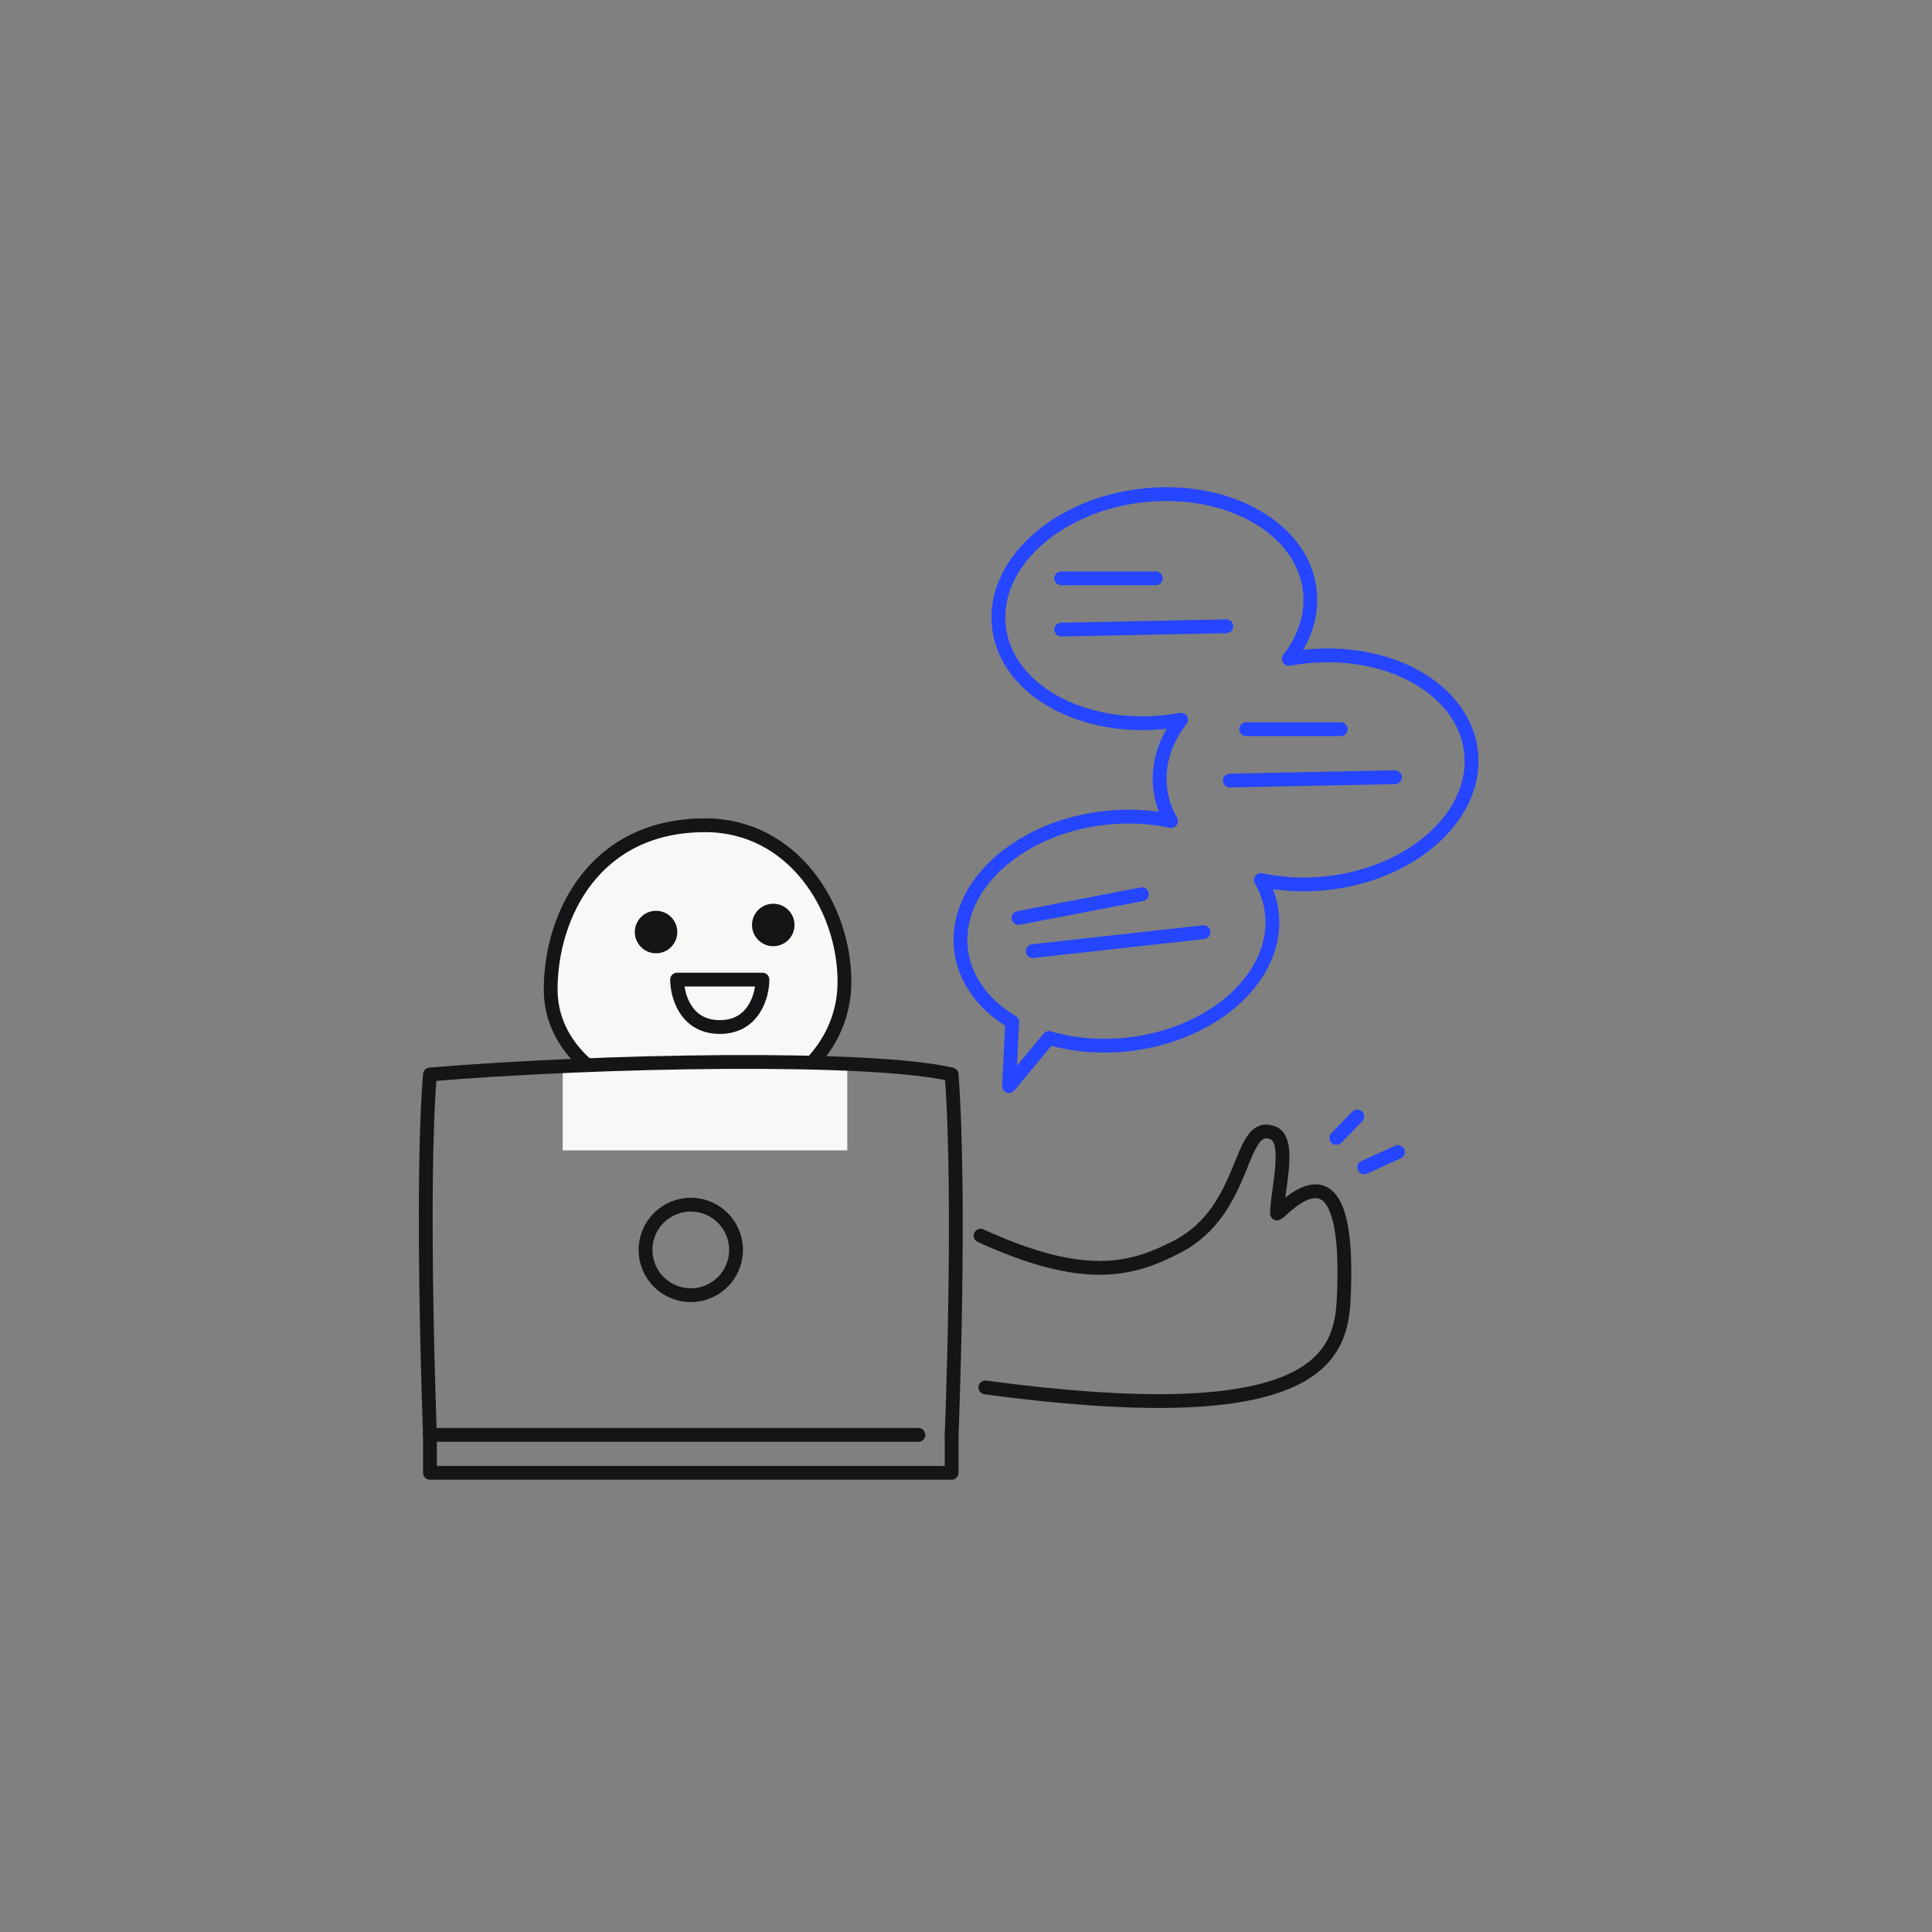 <svg width="280" height="280" viewBox="0 0 280 280" fill="none" xmlns="http://www.w3.org/2000/svg">
<rect x="0" y="0" width="280" height="280" fill="#808080" stroke="none"/>
<path d="M122.386 142.29C122.386 152.823 112.876 160.466 102.211 160.466C96.859 160.466 91.211 158.81 86.927 155.826C82.653 152.85 79.808 148.614 79.808 143.418C79.808 137.99 81.43 132.016 85.028 127.422C88.6 122.862 94.161 119.603 102.211 119.603C114.837 119.603 122.386 131.411 122.386 142.29Z" fill="#F9F8F6" stroke="#171417" stroke-width="2"/>
<path d="M95.079 138.158C96.78 138.158 98.158 136.78 98.158 135.079C98.158 133.379 96.78 132 95.079 132C93.379 132 92 133.379 92 135.079C92 136.78 93.379 138.158 95.079 138.158Z" fill="#171417"/>
<path d="M112.067 137.132C113.768 137.132 115.146 135.753 115.146 134.053C115.146 132.352 113.768 130.974 112.067 130.974C110.366 130.974 108.988 132.352 108.988 134.053C108.988 135.753 110.366 137.132 112.067 137.132Z" fill="#171417"/>
<rect x="81.556" y="154.343" width="41.239" height="12.372" fill="#F9F8F6"/>
<path d="M62.312 207.954C62.312 207.954 60.937 172.213 62.312 155.718C87.056 153.656 126.232 152.968 137.917 155.718C139.291 174.275 137.917 207.954 137.917 207.954" stroke="#171417" stroke-width="2" stroke-linecap="round" stroke-linejoin="round"/>
<path d="M142.117 179.086C157.18 185.96 163.986 184.111 170.614 180.674C180.981 175.299 179.359 162.235 184.472 164.179C187.225 165.225 185.074 172.636 185.074 175.863" stroke="#171417" stroke-width="2" stroke-linecap="round" stroke-linejoin="round"/>
<path d="M185.42 175.65C194.716 166.715 195.206 179.686 194.716 188.709C194.227 197.732 188.856 207.266 142.806 201.08" stroke="#171417" stroke-width="2" stroke-linecap="round" stroke-linejoin="round"/>
<path d="M137.917 207.954V213.452H62.313V207.954" stroke="#171417" stroke-width="2" stroke-linecap="round" stroke-linejoin="round"/>
<path d="M62.312 207.953H133.106" stroke="#171417" stroke-width="2" stroke-linecap="round" stroke-linejoin="round"/>
<circle cx="100.114" cy="181.148" r="6.56" stroke="#171417" stroke-width="2"/>
<path d="M171.171 104.301L170.991 103.317C171.398 103.243 171.809 103.427 172.024 103.78C172.24 104.133 172.216 104.582 171.964 104.91L171.171 104.301ZM169.718 118.995L170.586 118.498C170.782 118.841 170.758 119.268 170.524 119.586C170.291 119.905 169.891 120.056 169.505 119.972L169.718 118.995ZM146.693 148.114L147.208 147.257C147.524 147.447 147.71 147.795 147.692 148.163L146.693 148.114ZM146.238 157.408L147.008 158.046C146.734 158.378 146.278 158.496 145.876 158.34C145.475 158.185 145.218 157.789 145.239 157.359L146.238 157.408ZM152.019 150.426L151.249 149.788C151.504 149.48 151.919 149.353 152.302 149.467L152.019 150.426ZM182.748 127.535L181.88 128.032C181.684 127.689 181.708 127.262 181.942 126.944C182.175 126.625 182.575 126.474 182.961 126.558L182.748 127.535ZM186.794 95.491L186.973 96.475C186.566 96.55 186.156 96.366 185.94 96.013C185.724 95.66 185.748 95.21 186.001 94.882L186.794 95.491ZM169.396 105.581C162.991 106.355 156.924 105.173 152.288 102.588C147.652 100.004 144.382 95.969 143.788 91.051L145.774 90.811C146.272 94.938 149.031 98.483 153.262 100.841C157.491 103.199 163.126 104.324 169.157 103.595L169.396 105.581ZM171.351 105.285C170.709 105.402 170.057 105.501 169.396 105.581L169.157 103.595C169.777 103.52 170.389 103.427 170.991 103.317L171.351 105.285ZM167.155 114.42C166.691 110.575 167.947 106.855 170.378 103.692L171.964 104.91C169.791 107.737 168.75 110.946 169.141 114.18L167.155 114.42ZM168.85 119.491C167.96 117.937 167.374 116.235 167.155 114.42L169.141 114.18C169.326 115.717 169.822 117.164 170.586 118.498L168.85 119.491ZM159.702 117.58C163.285 117.147 166.757 117.326 169.931 118.018L169.505 119.972C166.555 119.329 163.308 119.159 159.942 119.565L159.702 117.58ZM138.29 137.788C137.696 132.87 139.911 128.173 143.798 124.56C147.686 120.945 153.297 118.353 159.702 117.58L159.942 119.565C153.911 120.294 148.706 122.727 145.16 126.024C141.613 129.322 139.777 133.422 140.275 137.549L138.29 137.788ZM146.178 148.971C141.868 146.381 138.857 142.487 138.29 137.788L140.275 137.549C140.751 141.492 143.291 144.903 147.208 147.257L146.178 148.971ZM145.239 157.359L145.694 148.065L147.692 148.163L147.237 157.457L145.239 157.359ZM152.789 151.064L147.008 158.046L145.468 156.77L151.249 149.788L152.789 151.064ZM163.898 152.318C159.574 152.841 155.409 152.471 151.735 151.385L152.302 149.467C155.704 150.473 159.594 150.824 163.658 150.333L163.898 152.318ZM185.311 132.109C185.905 137.028 183.689 141.725 179.802 145.338C175.914 148.953 170.303 151.545 163.898 152.318L163.658 150.333C169.689 149.604 174.894 147.17 178.44 143.874C181.987 140.576 183.823 136.476 183.325 132.349L185.311 132.109ZM183.616 127.038C184.505 128.593 185.091 130.295 185.311 132.109L183.325 132.349C183.139 130.813 182.643 129.366 181.88 128.032L183.616 127.038ZM192.764 128.95C189.181 129.383 185.709 129.204 182.535 128.512L182.961 126.558C185.91 127.201 189.158 127.371 192.524 126.965L192.764 128.95ZM214.176 108.741C214.77 113.659 212.555 118.356 208.668 121.97C204.78 125.585 199.169 128.177 192.764 128.95L192.524 126.965C198.555 126.236 203.76 123.802 207.306 120.505C210.853 117.208 212.689 113.107 212.191 108.981L214.176 108.741ZM188.568 94.212C194.973 93.438 201.04 94.619 205.677 97.204C210.312 99.789 213.582 103.823 214.176 108.741L212.191 108.981C211.692 104.855 208.933 101.31 204.703 98.951C200.474 96.593 194.839 95.469 188.808 96.197L188.568 94.212ZM186.614 94.508C187.256 94.39 187.908 94.291 188.568 94.212L188.808 96.197C188.188 96.272 187.576 96.365 186.973 96.475L186.614 94.508ZM190.809 85.372C191.273 89.217 190.018 92.937 187.586 96.101L186.001 94.882C188.173 92.055 189.214 88.847 188.824 85.612L190.809 85.372ZM165.201 70.842C171.606 70.069 177.673 71.25 182.309 73.835C186.945 76.42 190.215 80.454 190.809 85.372L188.824 85.612C188.325 81.486 185.566 77.941 181.336 75.582C177.106 73.224 171.472 72.1 165.441 72.828L165.201 70.842ZM143.788 91.051C143.194 86.133 145.41 81.436 149.297 77.822C153.184 74.208 158.796 71.616 165.201 70.842L165.441 72.828C159.41 73.556 154.205 75.99 150.658 79.287C147.111 82.585 145.275 86.685 145.774 90.811L143.788 91.051Z" fill="#2545FF"/>
<path d="M147.616 133.036L165.486 129.6" stroke="#2545FF" stroke-width="2" stroke-linecap="round" stroke-linejoin="round"/>
<path d="M180.607 105.686L194.309 105.686" stroke="#2545FF" stroke-width="2" stroke-linecap="round" stroke-linejoin="round"/>
<path d="M153.802 83.81L167.505 83.81" stroke="#2545FF" stroke-width="2" stroke-linecap="round" stroke-linejoin="round"/>
<path d="M149.678 137.847L174.422 135.098" stroke="#2545FF" stroke-width="2" stroke-linecap="round" stroke-linejoin="round"/>
<path d="M178.242 113.125L202.166 112.641" stroke="#2545FF" stroke-width="2" stroke-linecap="round" stroke-linejoin="round"/>
<path d="M153.801 91.248L177.726 90.764" stroke="#2545FF" stroke-width="2" stroke-linecap="round" stroke-linejoin="round"/>
<path d="M98.129 141.971H110.501C110.501 144.262 109.264 148.844 104.315 148.844C99.367 148.844 98.129 144.262 98.129 141.971Z" stroke="#171417" stroke-width="2" stroke-linecap="round" stroke-linejoin="round"/>
<path d="M197.721 169.176L202.609 166.957" stroke="#2545FF" stroke-width="2" stroke-linecap="round" stroke-linejoin="round"/>
<path d="M193.666 164.929L196.697 161.813" stroke="#2545FF" stroke-width="2" stroke-linecap="round" stroke-linejoin="round"/>
</svg>
